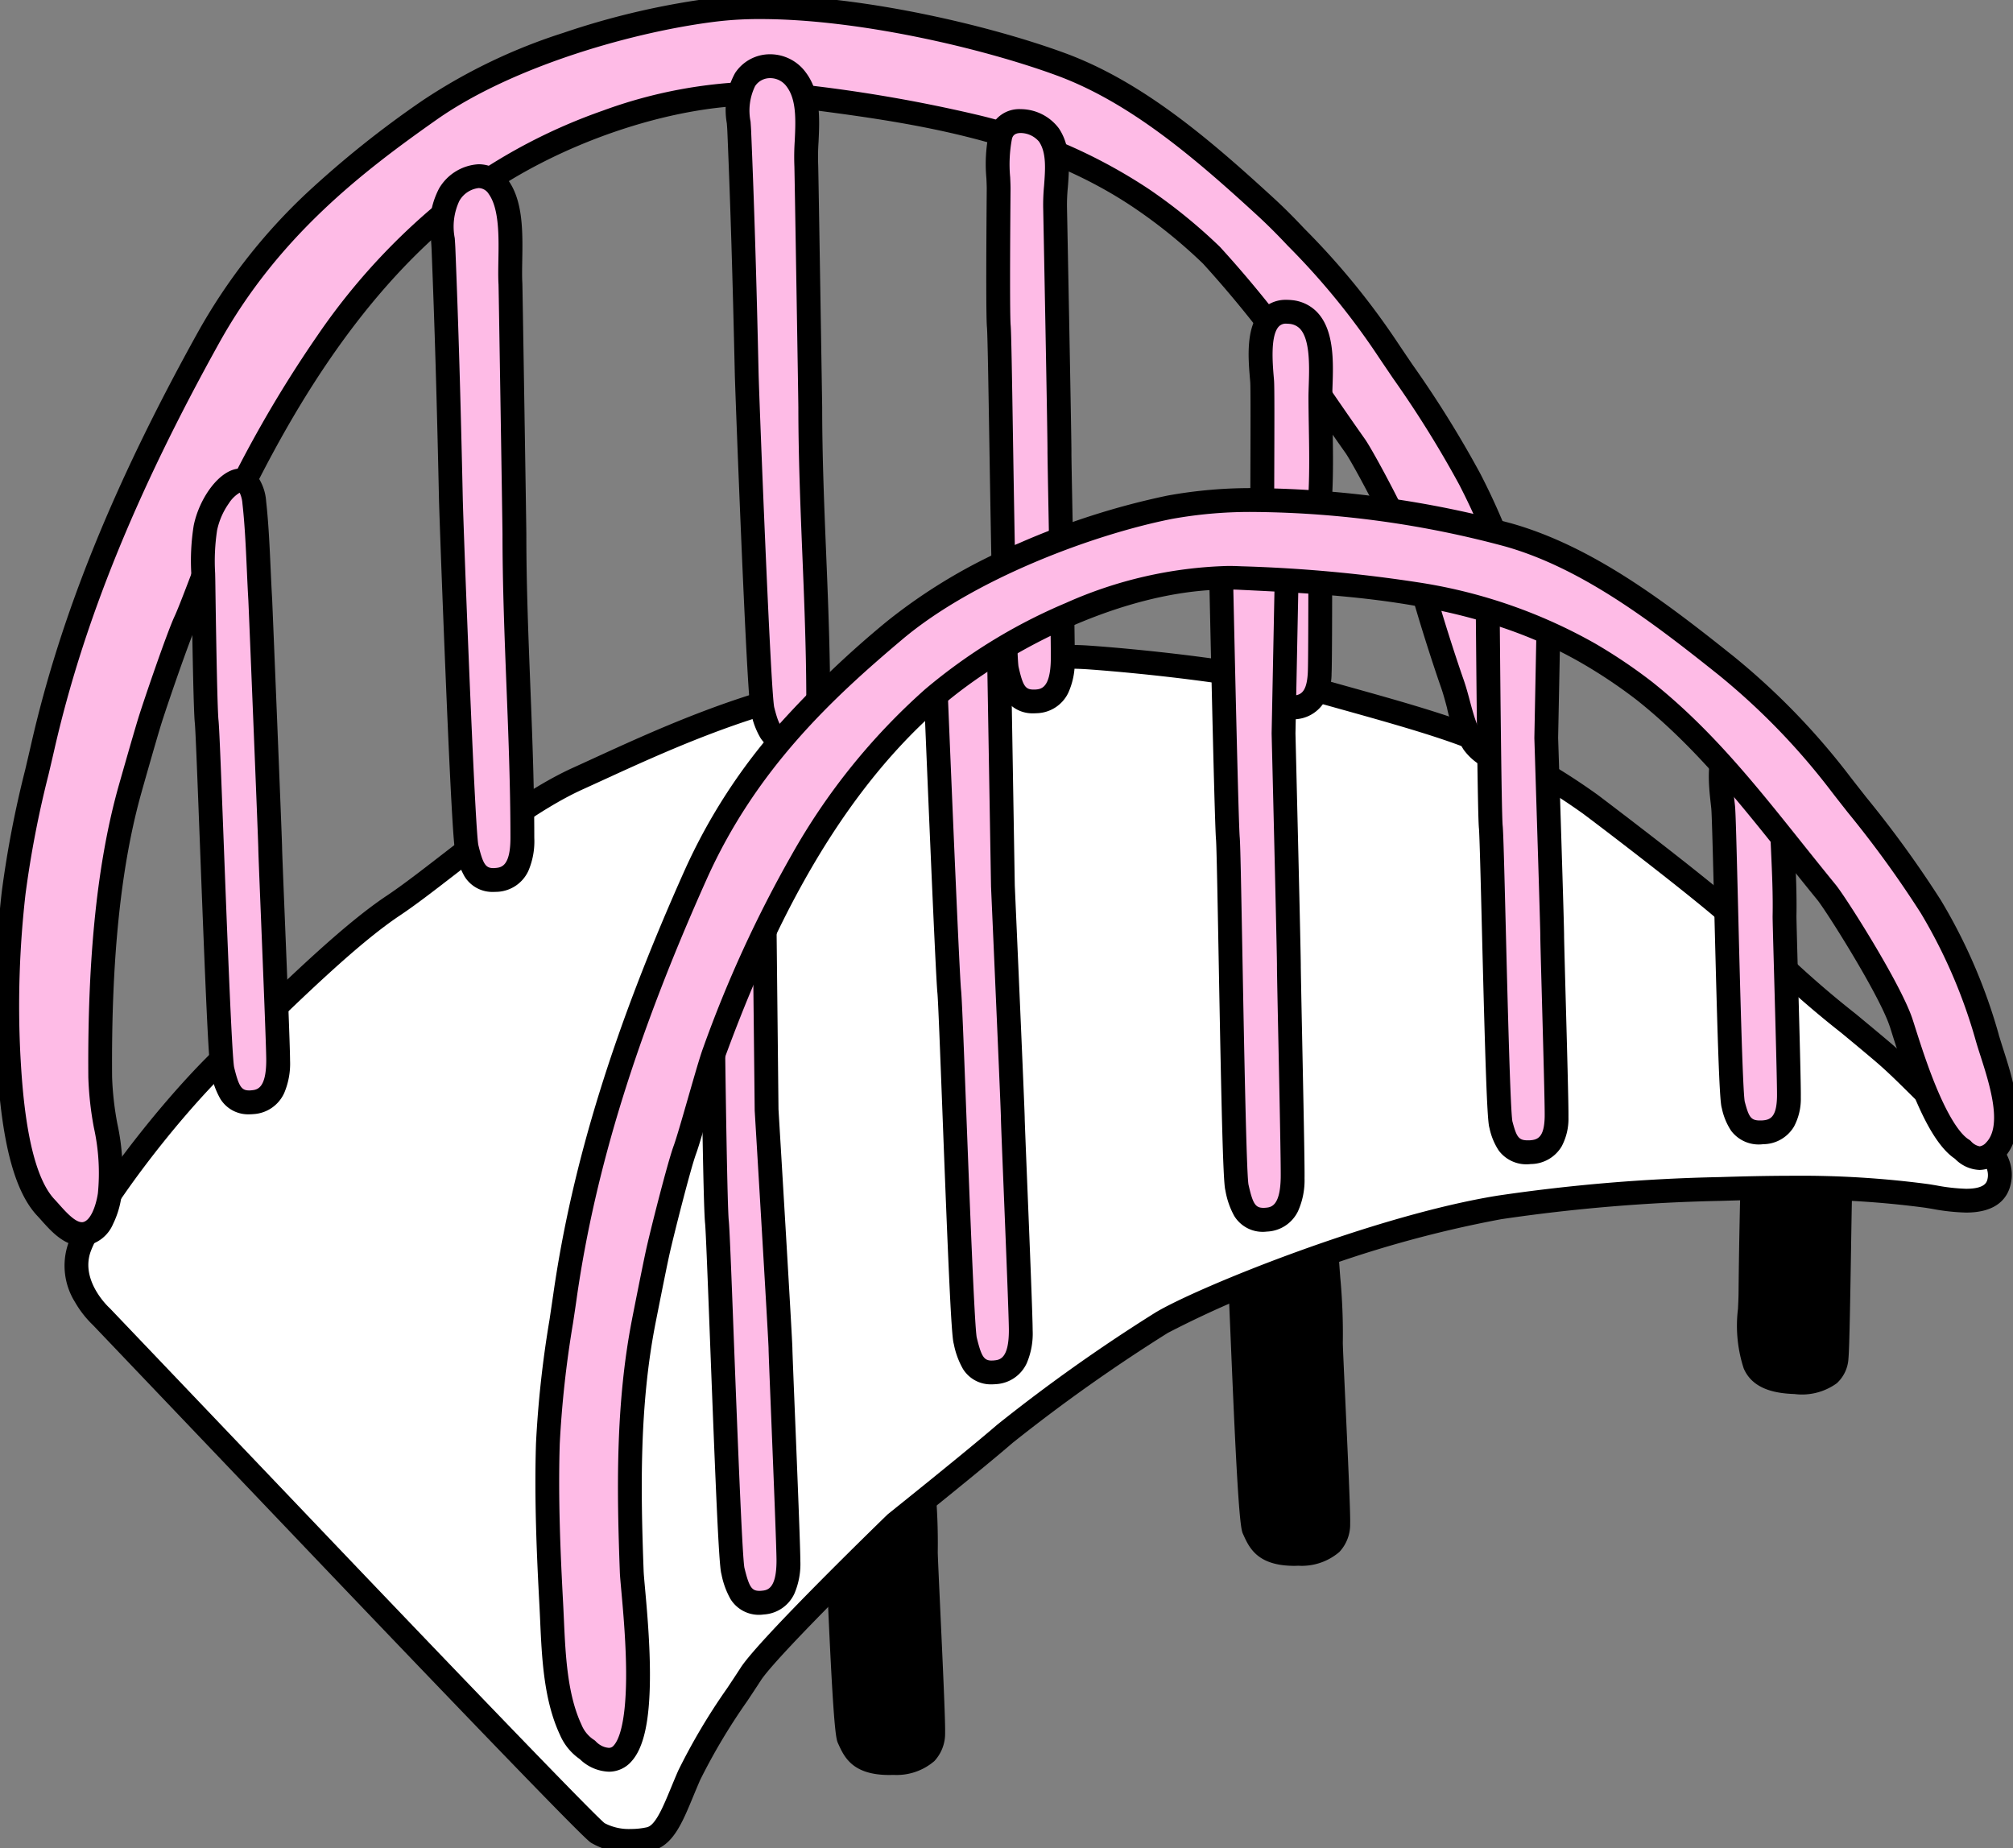 <svg xmlns="http://www.w3.org/2000/svg" xmlns:xlink="http://www.w3.org/1999/xlink" width="168.969" height="155.118" viewBox="0 0 168.969 155.118"><rect x="0" y="0" width="168.969" height="155.118" fill="#808080" stroke="none"/><defs><clipPath id="a"><rect width="168.969" height="155.118" fill="none"/></clipPath></defs><g clip-path="url(#a)"><path d="M75.622,115.786a5.689,5.689,0,0,0-2.463-.6c-2.992-.135-4.257,2.808-3.7,5.892.237,1.315.889,23.8,1.411,24.952s1.039,2.449,4.123,2.342,3.692-1.533,3.74-2.966-.635-14.608-.616-15.181c.087-2.631-.247-5.289-.384-7.918-.093-1.77.45-5.149-2.111-6.525"/><path d="M72.962,114.586h0c.074,0,.149,0,.223.005a6.329,6.329,0,0,1,2.72.667c2.448,1.316,2.429,4.162,2.416,6.045,0,.358,0,.7.01.977.043.828.107,1.676.169,2.5a50.726,50.726,0,0,1,.215,5.473c-.005.222.1,2.478.21,4.866.194,4.193.436,9.412.406,10.315a3.381,3.381,0,0,1-.9,2.382,4.852,4.852,0,0,1-3.415,1.163c-.126,0-.25.007-.37.007-3.1,0-3.787-1.519-4.288-2.628l-.033-.073c-.125-.277-.282-1-.557-6.132-.17-3.175-.336-7.13-.483-10.62-.17-4.052-.331-7.879-.415-8.341a6.444,6.444,0,0,1,1.044-5.22A3.844,3.844,0,0,1,72.962,114.586Zm1.682,33.2c.106,0,.216,0,.328-.006,2.711-.094,3.121-1.2,3.161-2.386.029-.855-.222-6.267-.406-10.219-.144-3.1-.218-4.727-.211-4.962a49.828,49.828,0,0,0-.212-5.343c-.063-.827-.127-1.683-.171-2.524-.017-.315-.014-.671-.012-1.048.012-1.785.027-4.006-1.784-4.98a5.158,5.158,0,0,0-2.206-.525c-.057,0-.114,0-.169,0a2.644,2.644,0,0,0-2.129.953,5.257,5.257,0,0,0-.784,4.237c.093.518.219,3.42.433,8.5.144,3.431.308,7.32.475,10.464a46.016,46.016,0,0,0,.465,5.855l.028.063C71.916,146.892,72.318,147.782,74.644,147.782Z"/><path d="M109.622,98.23a5.689,5.689,0,0,0-2.463-.6c-2.992-.135-4.257,2.808-3.7,5.892.237,1.315.889,23.8,1.411,24.952s1.039,2.449,4.123,2.342,3.692-1.533,3.74-2.966-.635-14.608-.616-15.181c.087-2.631-.247-5.289-.384-7.918-.093-1.77.45-5.149-2.111-6.525"/><path d="M106.962,97.03h0c.074,0,.149,0,.223.005a6.329,6.329,0,0,1,2.72.667c2.448,1.316,2.429,4.162,2.416,6.045,0,.358,0,.7.01.977.043.828.107,1.676.169,2.5a50.726,50.726,0,0,1,.215,5.473c-.005.222.1,2.478.21,4.866.194,4.193.436,9.412.406,10.315a3.381,3.381,0,0,1-.9,2.382,4.852,4.852,0,0,1-3.415,1.163c-.126,0-.25.007-.37.007-3.1,0-3.787-1.519-4.288-2.628l-.033-.073c-.125-.277-.282-1-.557-6.132-.17-3.175-.336-7.13-.483-10.62-.17-4.052-.331-7.879-.415-8.341a6.444,6.444,0,0,1,1.044-5.22A3.844,3.844,0,0,1,106.962,97.03Zm1.682,33.2c.106,0,.216,0,.328-.006,2.711-.094,3.121-1.2,3.161-2.386.029-.855-.222-6.267-.406-10.219-.144-3.1-.218-4.727-.211-4.962a49.828,49.828,0,0,0-.212-5.343c-.063-.827-.127-1.683-.171-2.524-.017-.315-.014-.671-.012-1.048.012-1.785.027-4.006-1.784-4.98a5.158,5.158,0,0,0-2.206-.525c-.057,0-.114,0-.169,0a2.644,2.644,0,0,0-2.129.953,5.257,5.257,0,0,0-.784,4.237c.093.518.219,3.42.433,8.5.144,3.431.308,7.32.475,10.464a46.016,46.016,0,0,0,.465,5.855l.028.063C105.916,129.336,106.318,130.226,108.644,130.226Z"/><path d="M153.256,86.924a6.158,6.158,0,0,0-2.421-.705c-2.977-.322-4.418,2.26-4.05,5.092.42,3.236-.072,6.8-.137,10.052-.048,2.382-.094,4.764-.113,7.146-.016,1.913-.389,4.295.383,6.11.614,1.442,2.258,1.735,3.732,1.788,3.084.108,3.777-1.143,3.911-2.438s.254-13.275.308-13.794c.246-2.377.074-4.807.1-7.2.015-1.609.762-4.635-1.71-6.053"/><path d="M150.341,85.592h0a5.212,5.212,0,0,1,.558.031,6.8,6.8,0,0,1,2.655.781c2.384,1.368,2.189,3.975,2.06,5.7-.024.322-.047.627-.049.878-.007.752.005,1.526.017,2.274a41.949,41.949,0,0,1-.118,4.981c-.019.211-.051,2.257-.086,4.423-.061,3.81-.137,8.552-.222,9.371a3.022,3.022,0,0,1-.984,2.079,4.987,4.987,0,0,1-3.545.9c-1.459-.052-3.488-.333-4.263-2.153a11.562,11.562,0,0,1-.48-4.991c.023-.479.045-.931.049-1.359.019-2.353.064-4.726.113-7.153.021-1.032.085-2.113.147-3.158a37.127,37.127,0,0,0-.005-6.8,5.655,5.655,0,0,1,1.135-4.479A3.892,3.892,0,0,1,150.341,85.592Zm.672,30.222c2.42,0,2.848-.916,2.951-1.906.08-.767.158-5.679.216-9.266.049-3.056.071-4.321.092-4.528a41.05,41.05,0,0,0,.111-4.837c-.012-.755-.025-1.537-.018-2.3,0-.29.027-.613.052-.956.119-1.595.267-3.579-1.461-4.571a5.63,5.63,0,0,0-2.187-.629,4.012,4.012,0,0,0-.429-.024h0a2.689,2.689,0,0,0-2.115.909,4.533,4.533,0,0,0-.846,3.533,38,38,0,0,1,.013,7.03c-.064,1.081-.125,2.1-.145,3.111-.049,2.423-.094,4.792-.113,7.139,0,.453-.026.917-.05,1.408a10.552,10.552,0,0,0,.385,4.463c.391.919,1.379,1.358,3.2,1.423C150.788,115.811,150.9,115.814,151.013,115.814Z"/><path d="M8.513,110.518s-3-2.667-1.833-5.833,7.166-11.167,12-15.834S29.013,78.685,33.013,76.018s10-8.167,15.5-10.667,12.667-6,20.833-7.666,17.167-2.834,22-2.5,14.167,1.333,19.5,2.833,11,3,14.167,4.5a54.625,54.625,0,0,1,8.5,5c2,1.5,11.166,8.5,12.5,10,3.528,3.969,7.957,7.316,12.052,10.8,2.079,1.77,3.9,3.887,6,5.61,1.44,1.183,4.278,2.966,3.74,5.266-.566,2.419-4.444,1.411-6.162,1.172a101.44,101.44,0,0,0-17.254-.569,144.2,144.2,0,0,0-18.54,1.551c-10.333,1.667-25,7.667-28.333,9.667a140.571,140.571,0,0,0-13.167,9.333c-2.5,2.167-9.166,7.5-9.166,7.5s-10.667,10.334-12.167,12.667-4,5.833-5.167,8.5-1.833,5-3.333,5.333a6.2,6.2,0,0,1-4.333-.5c-1-.666-24.5-25.333-24.5-25.333Z" fill="#fff"/><path d="M52.945,155.518a6.276,6.276,0,0,1-3.32-.835c-.232-.154-.716-.477-12.792-13.056-5.933-6.18-11.819-12.358-11.878-12.42L7.812,111.232a8.632,8.632,0,0,1-1.523-1.949,5.754,5.754,0,0,1-.548-4.944c1.241-3.371,7.42-11.551,12.244-16.208.577-.557,1.163-1.126,1.755-1.7,4.483-4.349,9.119-8.846,12.717-11.245,1.291-.861,2.833-2.053,4.466-3.315,3.461-2.675,7.384-5.707,11.174-7.43q.768-.349,1.578-.721c5.325-2.442,11.952-5.48,19.469-7.014a114.052,114.052,0,0,1,20.362-2.577c.693,0,1.334.02,1.906.06,4.354.3,14.076,1.286,19.7,2.868l1.893.53c4.7,1.312,9.561,2.669,12.431,4.029a55.384,55.384,0,0,1,8.672,5.1c.109.082,11.068,8.36,12.647,10.135a81.683,81.683,0,0,0,9.036,8.269c.962.8,1.956,1.619,2.917,2.437,1.015.864,1.973,1.811,2.9,2.727.993.981,2.019,2,3.085,2.872.182.15.4.315.621.49,1.621,1.258,4.07,3.16,3.458,5.776-.251,1.075-1.1,2.356-3.742,2.356a17.337,17.337,0,0,1-2.833-.309c-.257-.043-.5-.084-.7-.112a78.987,78.987,0,0,0-11.019-.67c-2.21,0-4.4.059-6.066.11a145.536,145.536,0,0,0-18.412,1.539A97.035,97.035,0,0,0,109.4,107a85.182,85.182,0,0,0-11.369,4.876A141.233,141.233,0,0,0,85,121.107c-2.416,2.095-8.566,7.021-9.159,7.5-2.97,2.879-10.813,10.63-11.988,12.457-.34.528-.728,1.112-1.139,1.731a50.635,50.635,0,0,0-3.953,6.629c-.2.467-.394.926-.577,1.369-.92,2.228-1.715,4.153-3.456,4.539A8.348,8.348,0,0,1,52.945,155.518Zm-2.192-2.488a4.37,4.37,0,0,0,2.192.488,6.318,6.318,0,0,0,1.351-.143c.724-.161,1.364-1.71,2.041-3.35.187-.453.381-.921.593-1.407a51.892,51.892,0,0,1,4.12-6.935c.407-.612.791-1.19,1.122-1.705,1.545-2.4,11.873-12.419,12.312-12.844q.034-.033.071-.063c.066-.053,6.679-5.345,9.136-7.475A141.618,141.618,0,0,1,97,110.16c3.5-2.1,18.342-8.128,28.688-9.8A147.4,147.4,0,0,1,144.355,98.8c1.677-.052,3.89-.111,6.128-.111a80.919,80.919,0,0,1,11.295.689c.227.032.484.075.755.121a15.786,15.786,0,0,0,2.5.282c1.6,0,1.738-.569,1.795-.812.32-1.367-1.447-2.739-2.737-3.741-.237-.184-.46-.357-.664-.525-1.136-.934-2.2-1.982-3.221-2.995-.9-.89-1.831-1.81-2.79-2.626s-1.939-1.628-2.9-2.42a83.162,83.162,0,0,1-9.255-8.48c-1.141-1.283-9.189-7.492-12.353-9.864a54.05,54.05,0,0,0-8.328-4.9c-2.717-1.287-7.493-2.62-12.113-3.91l-1.9-.531c-5.469-1.538-15.015-2.5-19.3-2.8-.527-.036-1.122-.055-1.769-.055a113.8,113.8,0,0,0-19.962,2.537c-7.292,1.488-13.8,4.473-19.035,6.872q-.813.373-1.584.724c-3.579,1.627-7.4,4.583-10.779,7.192-1.662,1.284-3.231,2.5-4.58,3.4-3.446,2.3-8.015,6.73-12.434,11.017-.593.576-1.181,1.146-1.759,1.7C14.4,94.377,8.653,102.22,7.618,105.03c-.912,2.475,1.537,4.72,1.561,4.742s.038.035.057.055l17.167,18C35.621,137.5,49.675,152.16,50.752,153.031Z"/><path d="M128.589,55.336a55.639,55.639,0,0,0-5.236-15.148,113.148,113.148,0,0,0-6.824-10.809,61.46,61.46,0,0,0-7.743-9.476c-.845-.9-1.717-1.776-2.629-2.613-5.015-4.6-10.641-9.518-17.118-11.9C80.916,2.41,68.074-.109,60.313.782S42.268,4.872,36.072,9.231,22.578,19.2,17.509,28.327C11.5,39.145,6.383,50.434,3.593,62.671A110.347,110.347,0,0,0,1.146,74.946,83.645,83.645,0,0,0,.7,88.4c.184,3.415.631,10.289,3.148,12.958.777.823,1.926,2.4,3.217,2.216,1.414-.2,1.957-2.093,2.137-3.26.508-3.3-.766-6.594-.792-9.888-.061-7.785.4-16.745,2.531-24.271,0,0,1.16-4.088,1.61-5.557s2.406-7.166,3.009-8.455,2.532-6.655,3.136-7.945C23.634,33.648,30.091,22.938,39.7,16c7.036-5.08,18.213-9.09,27-7.973C76.977,9.339,87.153,10.745,95.9,16.714a44.364,44.364,0,0,1,5.788,4.709c4.574,4.764,7.922,10.161,12.066,16.018.752,1.062,4.686,8.395,5.46,11.3s2.12,7.022,2.666,8.571c1.047,2.965.945,6.317,4.927,6.632,3.606.285,2.109-6.821,1.779-8.607" fill="#febbe6"/><path d="M6.861,104.584c-1.467,0-2.579-1.248-3.391-2.159-.125-.141-.244-.274-.349-.385C.6,99.362-.032,93.37-.3,88.45a84.614,84.614,0,0,1,.45-13.614A87.9,87.9,0,0,1,2.123,64.582c.164-.7.333-1.424.495-2.133C5.089,51.613,9.542,40.616,16.635,27.842a48.25,48.25,0,0,1,9.042-11.575A83.8,83.8,0,0,1,35.5,8.413,47.061,47.061,0,0,1,47.286,2.758,65,65,0,0,1,60.2-.211,32.034,32.034,0,0,1,63.817-.4c8.484,0,19.2,2.516,25.566,4.854,6.551,2.406,12.212,7.3,17.449,12.1.877.8,1.75,1.672,2.67,2.652a62.712,62.712,0,0,1,7.857,9.616c.4.6.815,1.208,1.216,1.8a90.55,90.55,0,0,1,5.666,9.108,56.61,56.61,0,0,1,5.33,15.424c.014.074.03.158.047.25a30.324,30.324,0,0,1,.538,4.01c.108,2.141-.208,3.627-.968,4.543a2.729,2.729,0,0,1-2.173.994h0c-.093,0-.189,0-.285-.011a4.924,4.924,0,0,1-3.88-2.021,10.768,10.768,0,0,1-1.393-3.518c-.156-.585-.318-1.189-.518-1.756-.552-1.566-1.907-5.709-2.689-8.647-.745-2.794-4.646-10.041-5.31-10.978-.931-1.315-1.826-2.614-2.691-3.87a93.6,93.6,0,0,0-9.267-12.02,43.2,43.2,0,0,0-5.644-4.59c-8.752-5.97-19.386-7.323-28.769-8.517a23.619,23.619,0,0,0-2.964-.18c-7.346,0-16.719,3.2-23.323,7.972C29.907,24.3,23.511,36.269,19.6,44.618c-.286.611-.923,2.285-1.539,3.9-.658,1.729-1.279,3.362-1.6,4.041-.563,1.2-2.512,6.868-2.959,8.324s-1.592,5.5-1.6,5.536c-1.756,6.191-2.571,14.039-2.493,23.99a25.614,25.614,0,0,0,.442,3.914,19.368,19.368,0,0,1,.338,6.134,7.7,7.7,0,0,1-.707,2.3,3.032,3.032,0,0,1-2.281,1.8A2.5,2.5,0,0,1,6.861,104.584ZM63.817,1.6a30.041,30.041,0,0,0-3.39.175c-6.918.794-17.31,3.722-23.78,8.273-6.228,4.381-13.289,9.8-18.264,18.764C11.385,41.417,7,52.247,4.568,62.893c-.163.714-.333,1.441-.5,2.144A86.4,86.4,0,0,0,2.14,75.056,82.585,82.585,0,0,0,1.7,88.342c.145,2.691.53,9.837,2.877,12.326.124.132.252.275.387.427.528.593,1.327,1.489,1.9,1.489a.486.486,0,0,0,.067,0c.644-.089,1.11-1.281,1.286-2.422a17.6,17.6,0,0,0-.335-5.506,27.5,27.5,0,0,1-.468-4.222c-.079-10.144.761-18.175,2.569-24.552.048-.167,1.168-4.115,1.616-5.577.422-1.374,2.41-7.2,3.059-8.586.286-.612.923-2.286,1.539-3.9.658-1.729,1.279-3.362,1.6-4.041a101.565,101.565,0,0,1,8.838-15.6A54.075,54.075,0,0,1,39.112,15.193a46.793,46.793,0,0,1,11.471-5.9,39.841,39.841,0,0,1,13.022-2.45,25.622,25.622,0,0,1,3.217.2,125.075,125.075,0,0,1,15.3,2.617,44.68,44.68,0,0,1,14.345,6.232,45.189,45.189,0,0,1,5.918,4.814l.028.028A94.971,94.971,0,0,1,111.9,33.014c.862,1.251,1.754,2.544,2.677,3.849.742,1.048,4.779,8.5,5.61,11.619.768,2.885,2.1,6.957,2.643,8.5.226.641.4,1.284.564,1.906.679,2.541,1.142,3.875,3.5,4.062.044,0,.088,0,.128.005a.732.732,0,0,0,.633-.27c.236-.285.616-1.074.51-3.166a28.549,28.549,0,0,0-.506-3.74c-.018-.095-.034-.181-.048-.258a54.585,54.585,0,0,0-5.141-14.871,89.069,89.069,0,0,0-5.544-8.9c-.4-.593-.819-1.207-1.222-1.808a60.7,60.7,0,0,0-7.616-9.322l-.026-.027c-.89-.949-1.732-1.786-2.576-2.56C100.392,13.36,94.9,8.612,88.694,6.332S72.057,1.6,63.817,1.6Z"/><path d="M109.758,26.82a2.381,2.381,0,0,0-1.449-.636c-3.027-.316-2.521,3.9-2.367,5.825.1,1.3-.143,23.806.135,24.967s.549,2.465,2.387,2.41,2.24-1.47,2.309-2.9.035-14.614.062-15.186c.126-2.629,0-5.291,0-7.921-.005-1.771.413-5.139-1.072-6.558" fill="#febbe6"/><path d="M108,25.167a4.011,4.011,0,0,1,.416.022,3.37,3.37,0,0,1,2.035.907c1.56,1.49,1.47,4.273,1.4,6.3-.012.358-.023.7-.022.975,0,.83.016,1.682.03,2.5.03,1.791.061,3.642-.026,5.467-.009.218-.011,2.457-.012,4.826,0,4.213-.006,9.455-.05,10.36a4.931,4.931,0,0,1-.643,2.45,3.033,3.033,0,0,1-2.635,1.4l-.141,0a2.866,2.866,0,0,1-2.48-1.167,5.339,5.339,0,0,1-.751-1.938l-.018-.073c-.171-.713-.184-5.753-.148-16.78.013-4.054.025-7.883-.011-8.34-.007-.091-.015-.188-.024-.289-.145-1.722-.364-4.324.939-5.74A2.817,2.817,0,0,1,108,25.167Zm.356,33.221h.081c.683-.02,1.255-.181,1.34-1.95.041-.857.045-6.295.047-10.265,0-3.073,0-4.688.015-4.92.084-1.761.054-3.579.024-5.338-.014-.83-.028-1.689-.031-2.533,0-.315.011-.67.023-1.045.051-1.561.127-3.92-.786-4.792a1.4,1.4,0,0,0-.86-.364,2.033,2.033,0,0,0-.21-.012h0a.81.81,0,0,0-.665.246c-.708.77-.512,3.1-.418,4.219.009.1.017.2.025.3.041.515.034,3.418.017,8.506-.02,6.131-.05,15.387.1,16.325l.014.058C107.371,58.09,107.526,58.388,108.353,58.388Z"/><path d="M17.241,44.313a22.312,22.312,0,0,0-.169,4.542c.063,4.481.169,10.758.274,11.716.167,1.513,1,27.911,1.333,29.256s.667,2.859,2.5,2.691,2.167-1.85,2.167-3.531-.667-17.13-.667-17.8-.824-20.689-.833-20.834c-.154-2.568-.209-5.6-.5-8.166-.446-3.946-3.519-.827-4.105,2.128" fill="#febbe6"/><path d="M20.193,39.326h0a1.849,1.849,0,0,1,1.557.872,4.166,4.166,0,0,1,.589,1.874c.2,1.784.291,3.761.378,5.672.04.893.078,1.737.127,2.547.008.132.835,20.228.835,20.894,0,.24.108,2.907.222,5.731.2,4.91.445,11.02.445,12.071a6.32,6.32,0,0,1-.494,2.765,3.024,3.024,0,0,1-2.582,1.762c-.123.011-.245.017-.362.017a2.736,2.736,0,0,1-2.415-1.3,6.888,6.888,0,0,1-.763-2.077l-.021-.087c-.2-.795-.449-6.672-.941-19.545-.183-4.781-.355-9.3-.415-9.842-.108-.985-.212-6.967-.28-11.812,0-.227-.009-.462-.015-.71a18.752,18.752,0,0,1,.2-4.039C16.71,41.852,18.435,39.326,20.193,39.326Zm.655,11.081c-.049-.825-.088-1.674-.128-2.573-.085-1.878-.172-3.82-.367-5.537a2.593,2.593,0,0,0-.236-.941,2.743,2.743,0,0,0-.907.893,6.1,6.1,0,0,0-.987,2.257,17.257,17.257,0,0,0-.165,3.6c.006.253.012.493.015.73.094,6.688.192,10.924.268,11.621.065.587.2,4,.426,9.984.277,7.24.694,18.176.886,19.148l.02.08c.378,1.527.6,1.857,1.237,1.857.057,0,.117,0,.18-.009.471-.043,1.258-.115,1.258-2.535,0-1.01-.256-7.356-.444-11.99-.143-3.533-.223-5.545-.223-5.812C21.677,70.6,20.9,51.525,20.848,50.407Z"/><path d="M83.981,11.377a17.769,17.769,0,0,0-.156,4.494c-.036,4.4-.07,10.575.014,11.518.133,1.491.382,27.45.685,28.779s.6,2.824,2.44,2.7,2.207-1.768,2.245-3.421-.288-16.847-.273-17.508-.366-20.347-.372-20.491c-.074-1.926.653-4.387-.516-6.119-.842-1.247-3.525-1.859-4.067.048" fill="#febbe6"/><path d="M85.682,9.161h0a4.026,4.026,0,0,1,3.194,1.608c1.022,1.515.882,3.346.757,4.961a15.261,15.261,0,0,0-.071,1.679c.005.127.388,19.881.372,20.552-.005.238.044,2.871.1,5.658.089,4.82.2,10.818.178,11.849a6.154,6.154,0,0,1-.559,2.72,3.025,3.025,0,0,1-2.618,1.676c-.093.006-.186.009-.276.009a2.757,2.757,0,0,1-2.449-1.306,6.621,6.621,0,0,1-.738-2.094l-.019-.084c-.18-.789-.3-6.576-.509-19.252-.077-4.693-.149-9.126-.2-9.661-.069-.77-.075-4.678-.018-11.615,0-.232-.012-.542-.029-.9a12.893,12.893,0,0,1,.223-3.859A2.617,2.617,0,0,1,85.682,9.161Zm1.882,8.32a17,17,0,0,1,.075-1.9c.1-1.353.212-2.752-.421-3.689a2.042,2.042,0,0,0-1.537-.727h0c-.6,0-.694.331-.739.489a11.506,11.506,0,0,0-.149,3.222c.018.387.033.721.031,1.007-.074,9.012-.025,11.024.01,11.421.052.579.108,3.931.2,9.806.116,7.121.292,17.876.461,18.848l.017.076c.35,1.534.558,1.845,1.237,1.845.045,0,.093,0,.141,0,.471-.032,1.258-.085,1.313-2.446.022-.99-.093-7.219-.178-11.767-.065-3.489-.1-5.477-.1-5.741C87.949,37.246,87.57,17.71,87.565,17.481Z"/><path d="M43.7,62.658c-.2-5.922-.52-11.85-.522-17.807,0-.67-.325-20.852-.333-21-.139-2.306.442-6.134-1.012-8.155-1.188-1.652-3.212-.823-4.124.637-.876,1.4-.548,3.022-.486,4.565.28,6.952.455,13.286.622,21.006.032,1.522,1,27.911,1.333,29.257s.667,2.858,2.5,2.69S43.847,72,43.847,70.32c0-2.554-.061-5.108-.145-7.662" fill="#febbe6"/><path d="M41.409,74.864h0a2.737,2.737,0,0,1-2.416-1.3,6.89,6.89,0,0,1-.763-2.078l-.02-.083c-.065-.262-.237-.958-.808-14.762-.288-6.96-.538-13.919-.554-14.715-.184-8.528-.365-14.609-.621-20.987-.011-.262-.029-.527-.049-.808a6.809,6.809,0,0,1,.686-4.327,4.108,4.108,0,0,1,3.319-2.018,3,3,0,0,1,2.465,1.327c1.274,1.77,1.229,4.406,1.189,6.731-.012.716-.024,1.393.01,1.947V23.8c.013.231.334,20.5.334,21.054,0,4.249.171,8.562.334,12.732.065,1.652.132,3.361.187,5.042.1,3.019.146,5.464.146,7.7a6.317,6.317,0,0,1-.495,2.765,3.025,3.025,0,0,1-2.581,1.761C41.648,74.858,41.526,74.864,41.409,74.864Zm-1.257-3.936.019.077c.378,1.529.6,1.859,1.237,1.859a1.693,1.693,0,0,0,.18-.009c.471-.043,1.258-.115,1.258-2.535,0-2.208-.046-4.633-.144-7.629-.055-1.675-.122-3.38-.187-5.03-.164-4.189-.334-8.521-.336-12.81,0-.537-.311-20.145-.332-20.955-.037-.628-.025-1.337-.012-2.087.033-1.915.074-4.3-.813-5.529a1.016,1.016,0,0,0-.842-.495,2.148,2.148,0,0,0-1.622,1.077,5.064,5.064,0,0,0-.387,3.127c.02.283.041.576.052.868.257,6.391.438,12.483.623,21.025C38.895,44.174,39.848,69.405,40.152,70.928Z"/><path d="M68.535,51.384c-.2-5.715-.52-11.435-.522-17.184,0-.647-.325-20.123-.333-20.266-.139-2.226.62-5.3-.834-7.249a2.615,2.615,0,0,0-4.3-.007C61.668,8.033,62,9.6,62.058,11.084c.28,6.709.455,12.822.622,20.272.032,1.469,1,26.935,1.333,28.233s.667,2.759,2.5,2.6S68.68,60.4,68.68,58.778c0-2.465-.061-4.929-.145-7.394" fill="#febbe6"/><path d="M66.242,63.2h0a2.756,2.756,0,0,1-2.408-1.259,6.548,6.548,0,0,1-.77-2.022l-.021-.08c-.065-.255-.239-.931-.81-14.258-.288-6.717-.538-13.434-.554-14.2-.185-8.231-.365-14.1-.621-20.252-.01-.252-.029-.507-.049-.778A6.423,6.423,0,0,1,61.7,6.135a3.5,3.5,0,0,1,2.957-1.58,3.71,3.71,0,0,1,2.987,1.533C68.9,7.77,68.8,9.976,68.707,11.922a18.737,18.737,0,0,0-.029,1.949v.006c.019.345.335,20.178.335,20.322,0,4.1.17,8.26.334,12.283.065,1.595.132,3.244.187,4.866.1,2.915.146,5.275.146,7.428a5.969,5.969,0,0,1-.5,2.7A3.028,3.028,0,0,1,66.6,63.182C66.479,63.193,66.358,63.2,66.242,63.2Zm-1.259-3.849.019.073c.378,1.477.587,1.776,1.24,1.776.058,0,.119,0,.183-.008.469-.042,1.255-.112,1.255-2.412,0-2.13-.046-4.469-.144-7.36-.055-1.616-.122-3.262-.187-4.853-.164-4.043-.334-8.224-.336-12.364,0-.511-.311-19.421-.332-20.22a20.289,20.289,0,0,1,.028-2.152c.08-1.69.162-3.437-.664-4.545a1.7,1.7,0,0,0-1.383-.728,1.5,1.5,0,0,0-1.278.667A4.691,4.691,0,0,0,63,10.2c.02.274.041.557.052.84.257,6.168.438,12.046.623,20.291C63.728,33.537,64.679,57.843,64.984,59.349Z"/><path d="M59.846,86.261s.167,14.8.333,16.31,1,27.911,1.334,29.256.666,2.859,2.5,2.69,2.166-1.849,2.166-3.531-.666-17.129-.666-17.8-1.167-20.029-1.167-20.029l-.167-15.637Z" fill="#febbe6"/><path d="M64.179,76.518a1,1,0,0,1,1,.989l.167,15.612c.127,2.1,1.167,19.385,1.167,20.065,0,.241.108,2.911.222,5.738.2,4.907.444,11.014.444,12.064a6.322,6.322,0,0,1-.494,2.766,3.023,3.023,0,0,1-2.581,1.761,2.8,2.8,0,0,1-2.779-1.283,6.884,6.884,0,0,1-.762-2.077l-.021-.085c-.2-.795-.45-6.677-.943-19.562-.182-4.773-.355-9.281-.415-9.825-.169-1.546-.332-15.8-.339-16.408a1,1,0,0,1,.1-.455l4.333-8.743A1,1,0,0,1,64.179,76.518ZM63.74,133.53c.057,0,.118,0,.181-.009.471-.043,1.258-.115,1.258-2.535,0-1.009-.256-7.352-.443-11.984-.143-3.537-.223-5.55-.223-5.818-.006-.567-.7-12.253-1.165-19.969q0-.025,0-.049L63.224,81.7,60.849,86.49c.049,4.271.2,14.793.324,15.972.065.586.2,3.994.425,9.967.277,7.246.7,18.192.887,19.165l.02.079C62.882,133.2,63.1,133.53,63.74,133.53Z"/><path d="M78.513,57.185s1,24.54,1.167,26.053,1,27.911,1.333,29.257.667,2.858,2.5,2.69,2.167-1.85,2.167-3.531-.667-17.13-.667-17.8-.833-19.5-.833-19.5l-.334-20Z" fill="#febbe6"/><path d="M83.846,53.352a1,1,0,0,1,1,.983l.334,19.986c.088,1.994.833,18.856.833,19.53,0,.24.108,2.907.222,5.731.2,4.91.445,11.02.445,12.071a6.317,6.317,0,0,1-.495,2.765,3.025,3.025,0,0,1-2.581,1.761c-.123.011-.245.017-.362.017a2.737,2.737,0,0,1-2.416-1.3,6.889,6.889,0,0,1-.763-2.078l-.021-.083c-.2-.791-.46-6.947-.943-19.588-.182-4.76-.354-9.256-.413-9.8-.169-1.529-1.131-25.118-1.172-26.121a1,1,0,0,1,.53-.924l5.333-2.833A1,1,0,0,1,83.846,53.352Zm-.6,60.846c.057,0,.117,0,.18-.009.471-.043,1.258-.115,1.258-2.535,0-1.01-.256-7.356-.444-11.99-.143-3.533-.223-5.544-.223-5.812,0-.512-.5-11.916-.832-19.456q0-.014,0-.028L82.873,56l-3.336,1.772c.353,8.629,1.01,24.214,1.136,25.355.064.586.2,3.985.424,9.942.277,7.257.7,18.219.888,19.192l.019.076C82.382,113.868,82.6,114.2,83.242,114.2Z"/><path d="M102.414,44.286s.514,24.555.651,26.071.448,27.926.754,29.277.61,2.871,2.447,2.739,2.2-1.806,2.236-3.487-.328-17.14-.315-17.812-.447-19.513-.447-19.513l.353-17.829Z" fill="#febbe6"/><path d="M108.093,42.732a1,1,0,0,1,1,1.02l-.353,17.807c.05,2.035.461,18.864.447,19.536,0,.238.05,2.9.108,5.714.1,4.921.227,11.045.207,12.1a6.328,6.328,0,0,1-.549,2.755,3.023,3.023,0,0,1-2.616,1.71,2.8,2.8,0,0,1-2.737-1.313,6.8,6.8,0,0,1-.737-2.116l-.019-.086c-.181-.8-.317-6.678-.554-19.556-.088-4.786-.171-9.306-.221-9.852-.139-1.533-.634-25.136-.655-26.14a1,1,0,0,1,.9-1.016L108,42.737Q108.045,42.732,108.093,42.732Zm-2.045,58.649c.047,0,.1,0,.146-.005.471-.034,1.259-.09,1.308-2.51.02-1.011-.111-7.371-.207-12.015-.073-3.523-.113-5.529-.108-5.8.009-.517-.262-11.926-.447-19.469q0-.022,0-.044l.331-16.7-3.638.355c.183,8.69.526,23.945.628,25.076.053.589.118,4.006.228,10,.133,7.243.335,18.183.507,19.158l.018.079C105.164,101.047,105.383,101.381,106.048,101.381Z"/><path d="M124.846,46.518s.151,21.6.292,22.9.529,23.8.84,24.954.618,2.449,2.454,2.342,2.2-1.533,2.226-2.966-.378-14.608-.366-15.181-.505-16.632-.505-16.632l.3-15.194Z" fill="#febbe6"/><path d="M124.846,45.518h.042l5.242.218a1,1,0,0,1,.958,1.019l-.3,15.168c.057,1.766.516,16.078.5,16.657,0,.227.06,2.52.126,4.948.115,4.16.257,9.337.24,10.233a4.93,4.93,0,0,1-.573,2.468,3.034,3.034,0,0,1-2.594,1.476,2.9,2.9,0,0,1-2.68-1.128,5.444,5.444,0,0,1-.778-1.878l-.02-.075c-.191-.708-.346-5.743-.622-16.762-.1-4.058-.2-7.891-.247-8.344-.142-1.306-.282-20.78-.3-23a1,1,0,0,1,1-1.007Zm4.223,2.176-3.215-.134c.063,8.641.183,20.868.279,21.744.056.512.131,3.418.258,8.511.153,6.126.385,15.375.558,16.308l.016.059c.329,1.222.5,1.533,1.26,1.533.048,0,.1,0,.15,0,.682-.04,1.25-.217,1.284-1.987.017-.849-.131-6.218-.239-10.139-.087-3.151-.132-4.806-.127-5.044.005-.477-.3-10.176-.5-16.579q0-.026,0-.052Z"/><path d="M148.307,62.452a2.384,2.384,0,0,0-1.466-.6c-3.035-.229-2.41,3.972-2.2,5.891.141,1.3.529,23.8.84,24.953s.618,2.449,2.454,2.342,2.2-1.533,2.226-2.966-.378-14.608-.367-15.181c.052-2.631-.147-5.289-.229-7.918-.055-1.77.268-5.149-1.256-6.525" fill="#febbe6"/><path d="M146.608,60.847h0c.1,0,.2,0,.308.012a3.377,3.377,0,0,1,2.061.851c1.6,1.444,1.588,4.228,1.58,6.26,0,.358,0,.7.006.976.026.825.064,1.671.1,2.49.081,1.794.165,3.649.128,5.479,0,.22.059,2.474.125,4.859.116,4.2.26,9.419.242,10.321a4.939,4.939,0,0,1-.574,2.468,3.033,3.033,0,0,1-2.594,1.477,2.9,2.9,0,0,1-2.682-1.13,5.448,5.448,0,0,1-.777-1.88l-.019-.071c-.191-.706-.346-5.743-.622-16.764-.1-4.055-.2-7.885-.247-8.341-.01-.092-.021-.188-.032-.289-.195-1.731-.489-4.348.8-5.794A2.845,2.845,0,0,1,146.608,60.847Zm1.117,33.2c.048,0,.1,0,.15,0,.682-.04,1.249-.217,1.284-1.988.017-.855-.133-6.271-.242-10.226-.085-3.094-.13-4.72-.125-4.954.035-1.766-.047-3.588-.127-5.35-.037-.825-.076-1.678-.1-2.518-.01-.315-.008-.67-.007-1.047.007-1.562.016-3.922-.92-4.767a1.389,1.389,0,0,0-.872-.341c-.054,0-.107-.006-.157-.006a.84.84,0,0,0-.7.257c-.7.779-.433,3.115-.307,4.238.012.1.023.2.033.3.056.513.13,3.418.258,8.506.153,6.128.385,15.378.558,16.31l.015.057C146.793,93.737,146.959,94.048,147.725,94.048Z"/><path d="M166.828,87.171c-.005-.019-.011-.037-.016-.056a45.047,45.047,0,0,0-4.736-11,113.529,113.529,0,0,0-7.517-10.238,58.815,58.815,0,0,0-9.681-10.009l-.49-.389c-.023-.018-.043-.038-.066-.056-5.265-4.19-11.153-8.651-17.678-10.511-8.183-2.333-20.949-3.833-28.478-2.333s-17.348,5.5-23.076,10.333-12.439,11-16.694,20.5c-5.043,11.258-9.181,22.914-10.966,35.334a112.5,112.5,0,0,0-1.446,12.43c-.138,4.482.043,8.964.284,13.441.183,3.4.165,7.436,1.63,10.565a3.665,3.665,0,0,0,1.392,1.683,2.726,2.726,0,0,0,.642.5c5.413,2.865,3.173-13.21,3.09-15.464-.258-7.02-.34-14.128,1.019-21.048,0-.007.819-4.168,1.146-5.666s1.8-7.334,2.291-8.667,1.964-6.833,2.455-8.167c4.017-10.9,9.509-22.088,18.376-29.758,6.5-5.618,17.127-10.5,25.814-10.075,10.166.493,20.236,1.093,29.264,6.354a43.385,43.385,0,0,1,4.659,3.136c5.995,4.779,10.1,10.577,15.276,16.9.818,1,5.236,8,6.22,10.834.514,1.485,2.652,9.183,5.186,10.746.854.833,1.767,1.044,2.687.111,2.128-2.157.132-6.957-.587-9.427" fill="#febbe6"/><path d="M105.445,40.972a85.457,85.457,0,0,1,21.473,2.973c6.6,1.883,12.527,6.313,18.027,10.69.025.02.049.04.072.061h0l.255.2.228.181a59.361,59.361,0,0,1,9.847,10.177c.44.566.895,1.145,1.335,1.705a90.769,90.769,0,0,1,6.247,8.626,46.072,46.072,0,0,1,4.843,11.249l0,.014v0l.012.042c.1.329.219.712.349,1.118.894,2.785,2.244,6.994-.013,9.282a2.724,2.724,0,0,1-1.958.91,3.025,3.025,0,0,1-2.062-.934c-2.179-1.447-3.873-6.053-5.244-10.385-.114-.361-.2-.646-.266-.824-.945-2.724-5.326-9.644-6.049-10.528-1-1.226-1.971-2.438-2.907-3.611-3.839-4.808-7.466-9.35-12.212-13.135a42.125,42.125,0,0,0-4.545-3.059c-9.026-5.26-19.536-5.769-28.809-6.219-.332-.016-.673-.024-1.014-.024-8.727,0-18.609,5.11-24.1,9.857C69.387,67.633,64.052,80.065,60.871,88.7c-.233.632-.726,2.35-1.2,4.011-.511,1.777-.993,3.455-1.251,4.156-.461,1.251-1.929,7.05-2.252,8.534-.13.595-.427,2.026-1.107,5.467-.018.091-.028.144-.035.178h0c-1.373,6.99-1.247,14.118-1,20.819.01.272.059.813.121,1.5.161,1.78.43,4.76.408,7.522-.029,3.62-.525,5.834-1.56,6.967a2.5,2.5,0,0,1-1.883.855,3.665,3.665,0,0,1-2.438-1.052,4.734,4.734,0,0,1-1.676-2.051c-1.357-2.9-1.517-6.447-1.658-9.578-.021-.471-.041-.916-.065-1.357-.232-4.305-.427-8.923-.285-13.526a89.537,89.537,0,0,1,1.136-10.37c.106-.713.216-1.45.32-2.172,1.581-11,5.09-22.31,11.043-35.6a48.325,48.325,0,0,1,7.955-12.251,82.884,82.884,0,0,1,9.007-8.6,46.062,46.062,0,0,1,11.108-6.569,63.029,63.029,0,0,1,12.417-3.981A39.009,39.009,0,0,1,105.445,40.972ZM143.693,56.2c-5.34-4.249-11.075-8.546-17.323-10.326a83.275,83.275,0,0,0-20.925-2.9,37.046,37.046,0,0,0-7.084.583c-6.707,1.336-16.648,5.072-22.627,10.117-5.757,4.857-12.25,10.82-16.426,20.144-5.875,13.116-9.335,24.259-10.889,35.067-.1.727-.215,1.467-.322,2.182A88.037,88.037,0,0,0,46.984,121.2c-.139,4.528.054,9.095.283,13.356.024.45.044.9.066,1.374.133,2.945.283,6.282,1.471,8.82A2.764,2.764,0,0,0,49.8,146a1,1,0,0,1,.206.161,1.776,1.776,0,0,0,.4.322,1.569,1.569,0,0,0,.705.224.507.507,0,0,0,.407-.2c.374-.409,1-1.685,1.037-5.634.021-2.663-.242-5.582-.4-7.326-.067-.742-.116-1.278-.127-1.6-.251-6.818-.377-14.078,1.037-21.277v-.007h0l.034-.173c.683-3.458.983-4.9,1.115-5.506.3-1.4,1.8-7.357,2.33-8.8.233-.633.728-2.353,1.206-4.017.51-1.774.991-3.449,1.249-4.15a102.441,102.441,0,0,1,7.444-16.249,53.883,53.883,0,0,1,11.216-13.92,46.021,46.021,0,0,1,11.8-7.235,35.584,35.584,0,0,1,13.609-3.109c.373,0,.747.009,1.111.027a120.608,120.608,0,0,1,15.184,1.4,43.381,43.381,0,0,1,14.535,5.086,44.11,44.11,0,0,1,4.766,3.208l.013.01c4.925,3.926,8.621,8.555,12.534,13.456.933,1.168,1.9,2.376,2.892,3.592.808.987,5.336,8.1,6.391,11.139.07.2.164.5.283.875.4,1.249,1.057,3.339,1.89,5.285,1.247,2.913,2.16,3.8,2.593,4.063a1,1,0,0,1,.173.135,1.279,1.279,0,0,0,.742.439.9.9,0,0,0,.535-.314c1.407-1.426.279-4.941-.467-7.267-.136-.423-.264-.822-.368-1.179l-.005-.018v0l-.013-.044a44.071,44.071,0,0,0-4.627-10.754A89.292,89.292,0,0,0,155.11,68.2c-.442-.562-.9-1.143-1.341-1.713a57.4,57.4,0,0,0-9.514-9.84l-.225-.179-.262-.208c-.026-.02-.051-.042-.075-.063Z"/></g></svg>